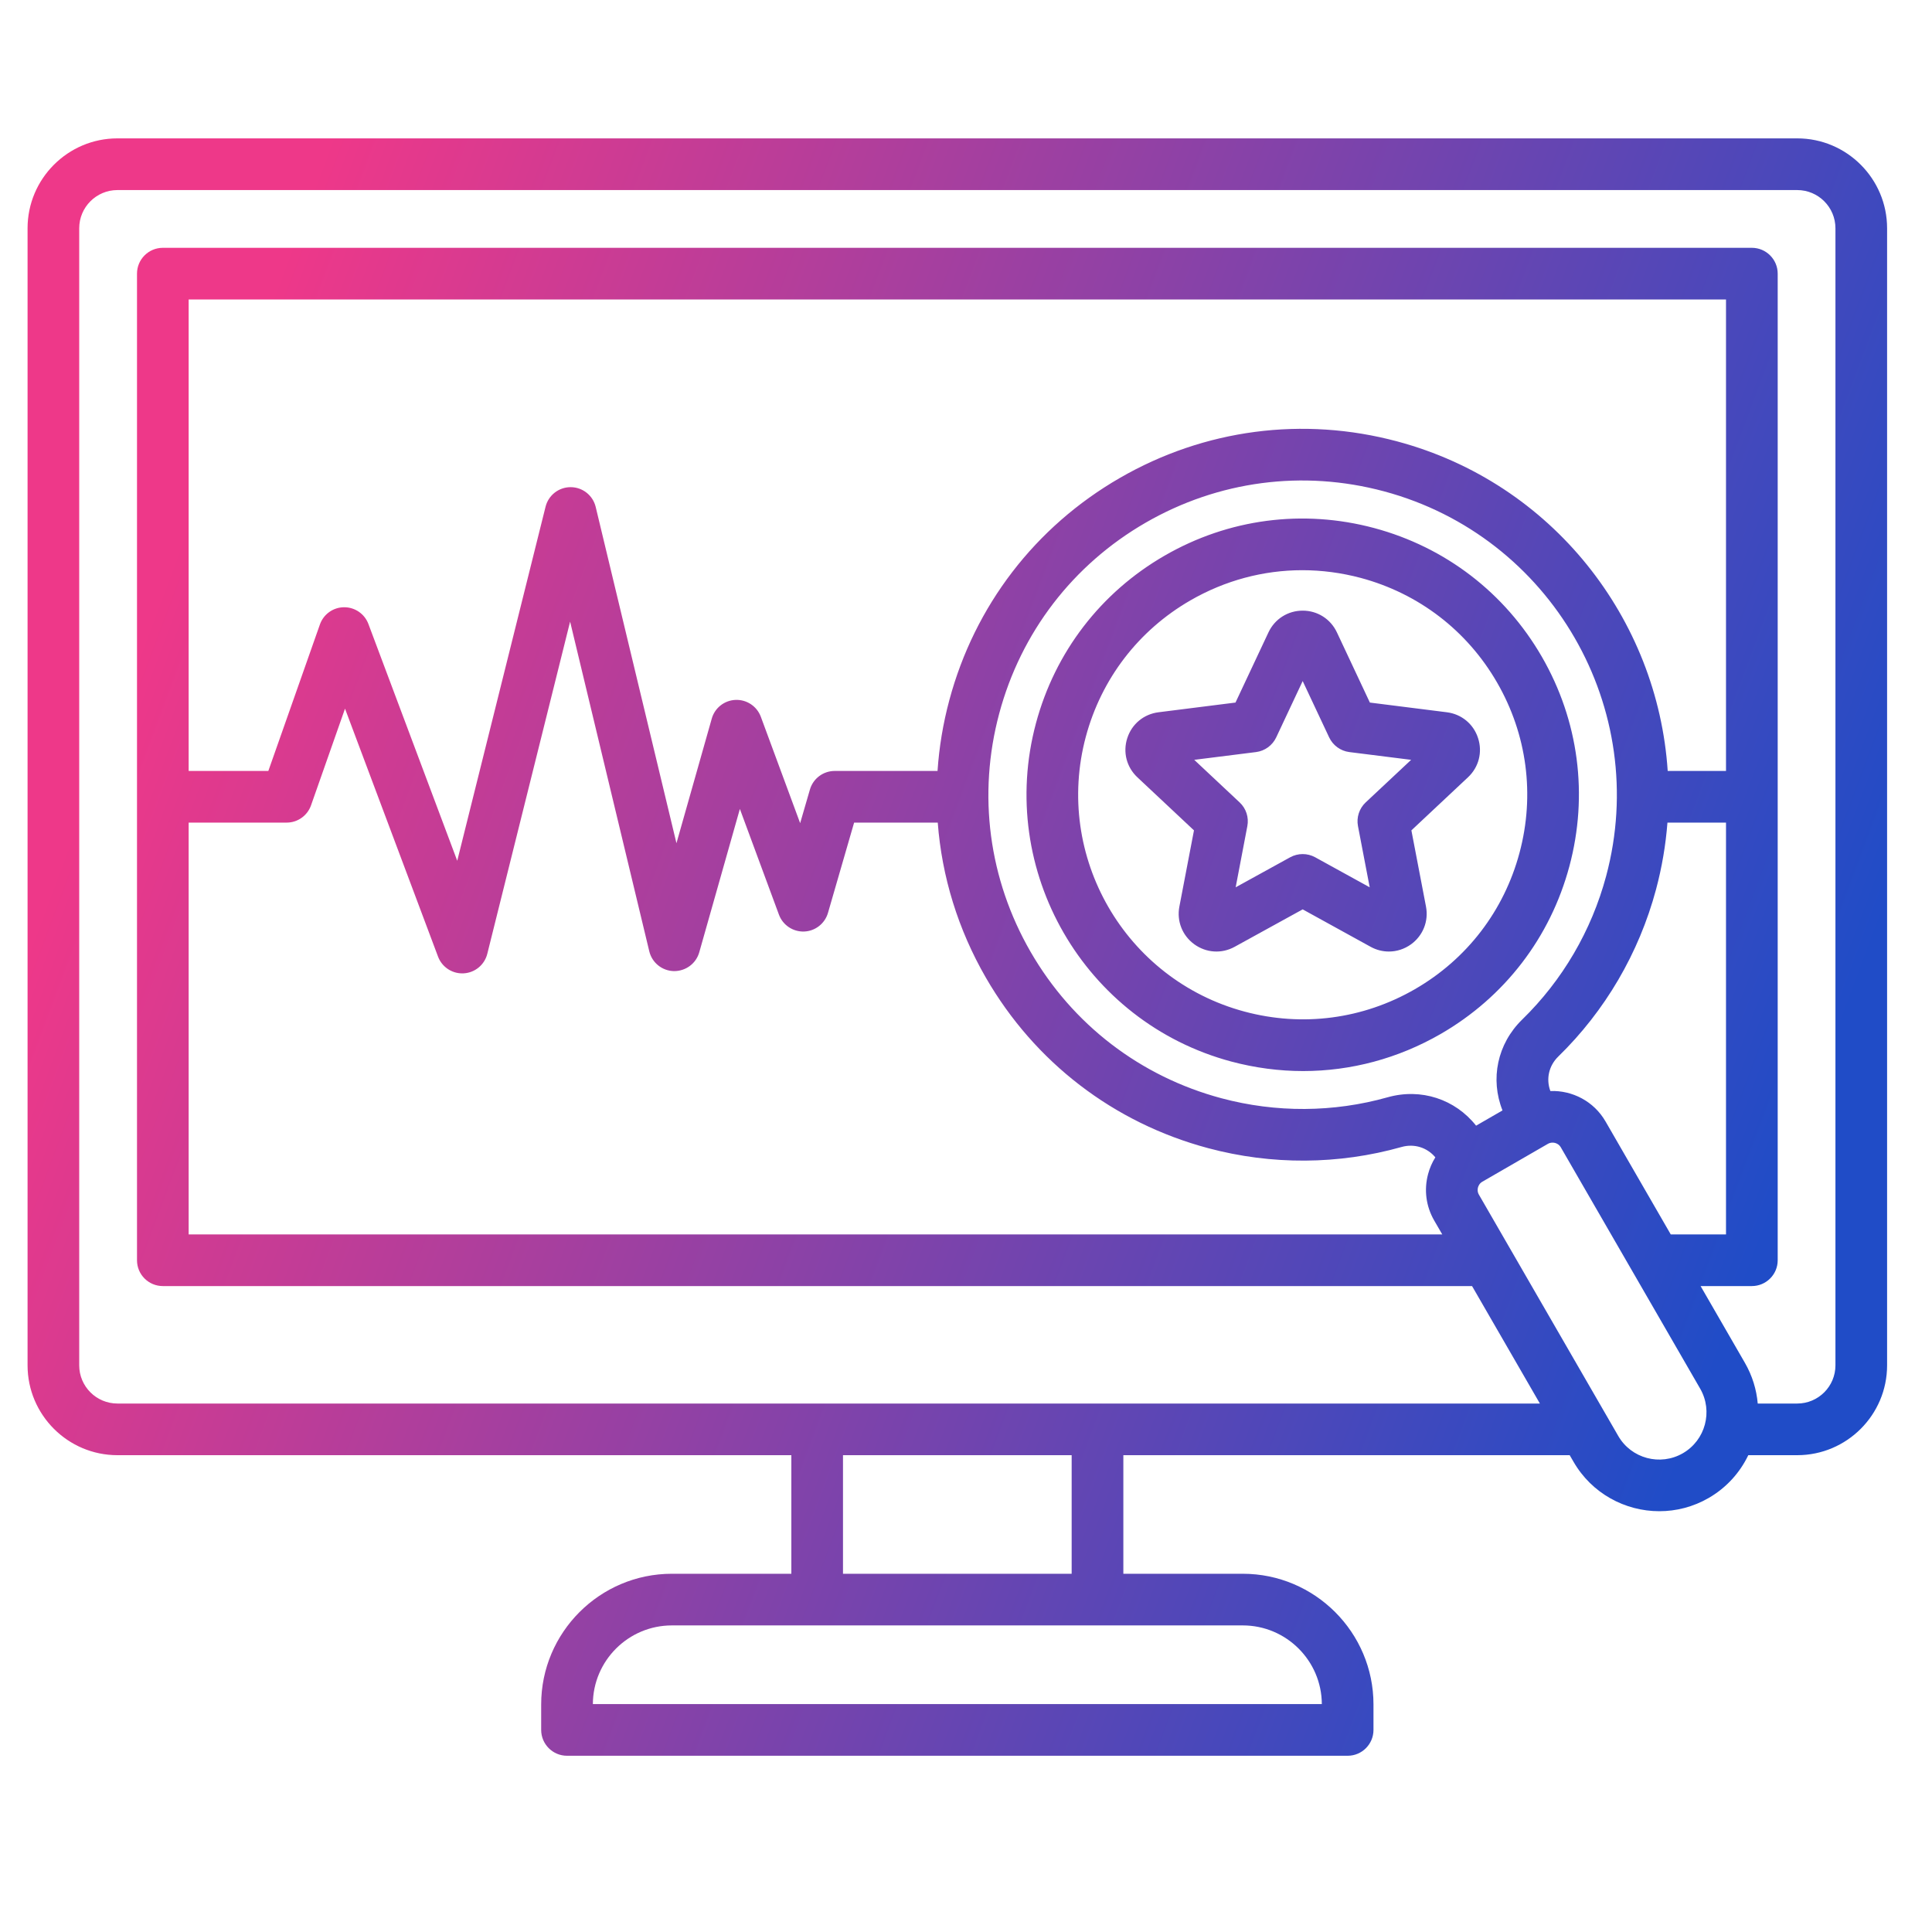 <svg width="45" height="45" viewBox="0 0 45 45" fill="none" xmlns="http://www.w3.org/2000/svg">
<g clip-path="url(#clip0_25372_16)">
<path d="M41.861 3.223H2.735C1.581 3.223 0.642 4.163 0.642 5.317V31.801C0.642 32.955 1.581 33.894 2.735 33.894H18.432V36.656H15.649C13.971 36.656 12.605 38.022 12.605 39.7V40.293C12.605 40.625 12.875 40.895 13.207 40.895H31.389C31.722 40.895 31.991 40.625 31.991 40.293V39.7C31.991 38.022 30.625 36.656 28.947 36.656H26.165V33.894H36.561L36.65 34.047C37.076 34.786 37.852 35.199 38.649 35.199C39.04 35.199 39.436 35.1 39.798 34.891C40.215 34.65 40.527 34.298 40.721 33.894H41.861C43.015 33.894 43.954 32.955 43.954 31.801V5.317C43.954 4.162 43.015 3.223 41.861 3.223H41.861ZM30.788 39.691H13.809C13.813 38.68 14.637 37.859 15.649 37.859H28.947C29.959 37.859 30.783 38.68 30.788 39.691ZM24.961 36.656H19.635V33.894H24.961V36.656ZM39.197 33.849C38.67 34.153 37.995 33.972 37.692 33.446L34.446 27.825C34.407 27.757 34.416 27.691 34.425 27.658C34.434 27.625 34.459 27.563 34.527 27.524L36.054 26.642C36.087 26.623 36.125 26.614 36.162 26.614C36.239 26.614 36.314 26.653 36.354 26.723L39.6 32.344C39.904 32.87 39.723 33.545 39.197 33.849L39.197 33.849ZM37.396 26.121C37.124 25.65 36.621 25.394 36.111 25.412C36.007 25.134 36.074 24.825 36.294 24.61C37.387 23.545 38.175 22.199 38.572 20.717C38.711 20.198 38.798 19.678 38.838 19.16H40.202V28.752H38.915L37.396 26.121ZM34.381 26.219C33.894 25.603 33.1 25.338 32.32 25.558C31.06 25.913 29.721 25.921 28.448 25.58C26.56 25.074 24.982 23.863 24.005 22.171C23.028 20.478 22.768 18.506 23.274 16.618C23.78 14.73 24.991 13.152 26.683 12.175C28.376 11.198 30.348 10.938 32.236 11.444C36.133 12.489 38.454 16.509 37.41 20.406C37.069 21.678 36.392 22.834 35.454 23.748C34.874 24.314 34.706 25.134 34.996 25.864L34.381 26.219L34.381 26.219ZM40.202 17.957H38.844C38.611 14.416 36.161 11.25 32.547 10.282C30.349 9.693 28.053 9.995 26.082 11.133C24.111 12.271 22.701 14.109 22.112 16.307C21.965 16.853 21.874 17.405 21.837 17.957H19.442C19.174 17.957 18.938 18.134 18.864 18.392L18.637 19.173L17.721 16.694C17.63 16.45 17.393 16.292 17.133 16.302C16.873 16.312 16.648 16.488 16.578 16.739L15.756 19.64L13.875 11.808C13.81 11.538 13.57 11.348 13.293 11.347H13.29C13.014 11.347 12.774 11.535 12.707 11.803L10.65 20.049L8.581 14.534C8.493 14.299 8.269 14.144 8.018 14.144C8.016 14.144 8.014 14.144 8.012 14.144C7.759 14.146 7.535 14.307 7.451 14.546L6.25 17.957H4.394V6.976H40.202L40.202 17.957ZM4.394 19.16H6.677C6.932 19.16 7.159 18.999 7.244 18.759L8.036 16.506L10.203 22.282C10.291 22.517 10.517 22.672 10.766 22.672C10.778 22.672 10.789 22.672 10.801 22.671C11.064 22.656 11.286 22.472 11.35 22.216L13.279 14.479L15.123 22.158C15.187 22.424 15.422 22.613 15.696 22.619C15.972 22.621 16.212 22.444 16.287 22.181L17.233 18.842L18.143 21.304C18.233 21.548 18.471 21.706 18.729 21.697C18.988 21.688 19.213 21.512 19.285 21.263L19.894 19.16H21.842C21.937 20.418 22.314 21.648 22.963 22.772C24.101 24.743 25.938 26.153 28.137 26.742C29.618 27.139 31.178 27.13 32.647 26.715C32.942 26.632 33.243 26.729 33.432 26.957C33.357 27.076 33.3 27.207 33.263 27.346C33.164 27.714 33.215 28.097 33.404 28.426L33.593 28.752H4.394V19.16V19.16ZM42.751 31.801C42.751 32.292 42.352 32.691 41.861 32.691H40.941C40.913 32.367 40.815 32.043 40.642 31.743L39.61 29.955H40.804C41.136 29.955 41.406 29.686 41.406 29.354V6.374C41.406 6.042 41.136 5.772 40.804 5.772H3.793C3.46 5.772 3.191 6.042 3.191 6.374V29.354C3.191 29.686 3.46 29.955 3.793 29.955H34.287L35.867 32.691H2.735C2.244 32.691 1.845 32.292 1.845 31.801V5.317C1.845 4.826 2.244 4.427 2.735 4.427H41.861C42.352 4.427 42.751 4.826 42.751 5.317V31.801H42.751ZM35.912 15.296C35.053 13.809 33.666 12.744 32.006 12.299C30.347 11.855 28.614 12.083 27.126 12.942C25.638 13.801 24.574 15.188 24.129 16.847C23.211 20.273 25.252 23.807 28.677 24.725C29.231 24.873 29.794 24.947 30.352 24.947C31.467 24.947 32.567 24.654 33.558 24.082C35.045 23.223 36.11 21.836 36.554 20.177C36.999 18.517 36.771 16.784 35.912 15.296ZM35.392 19.865C35.031 21.214 34.166 22.342 32.956 23.04C31.747 23.738 30.337 23.924 28.988 23.562C26.204 22.816 24.545 19.944 25.291 17.159C25.653 15.81 26.518 14.682 27.727 13.984C28.533 13.519 29.427 13.281 30.333 13.281C30.787 13.281 31.245 13.341 31.695 13.461C33.044 13.823 34.172 14.688 34.87 15.898C35.568 17.107 35.754 18.516 35.392 19.865ZM33.7 16.59L31.907 16.364L31.139 14.729C30.992 14.417 30.687 14.223 30.342 14.223C29.997 14.223 29.692 14.417 29.545 14.729L28.777 16.364L26.984 16.59C26.642 16.633 26.363 16.863 26.257 17.191C26.15 17.519 26.24 17.869 26.492 18.105L27.81 19.341L27.47 21.116C27.405 21.454 27.538 21.791 27.817 21.994C28.096 22.196 28.457 22.219 28.759 22.052L30.342 21.181L31.925 22.053C32.059 22.127 32.205 22.163 32.35 22.163C32.532 22.163 32.712 22.106 32.867 21.994C33.145 21.791 33.279 21.455 33.214 21.116L32.874 19.341L34.192 18.105C34.444 17.869 34.534 17.519 34.427 17.192C34.321 16.863 34.042 16.633 33.7 16.59H33.7ZM31.809 18.69C31.659 18.831 31.591 19.04 31.63 19.242L31.903 20.667L30.632 19.967C30.542 19.918 30.442 19.893 30.342 19.893C30.242 19.893 30.142 19.918 30.052 19.967L28.781 20.667L29.053 19.242C29.092 19.04 29.025 18.831 28.874 18.69L27.816 17.698L29.256 17.517C29.46 17.491 29.637 17.362 29.725 17.176L30.342 15.863L30.959 17.176C31.047 17.362 31.224 17.491 31.428 17.517L32.868 17.698L31.809 18.69H31.809Z" fill="url(#paint0_linear_25372_16)"/>
</g>
<defs>
<linearGradient id="paint0_linear_25372_16" x1="39.51" y1="33.044" x2="1.801" y2="18.956" gradientUnits="userSpaceOnUse">
<stop stop-color="#204CC7"/>
<stop offset="1" stop-color="#EE3889"/>
</linearGradient>
<clipPath id="clip0_25372_16">
<rect width="44" height="44" fill="white" transform="translate(0.298 0.059)"/>
</clipPath>
</defs>
</svg>
